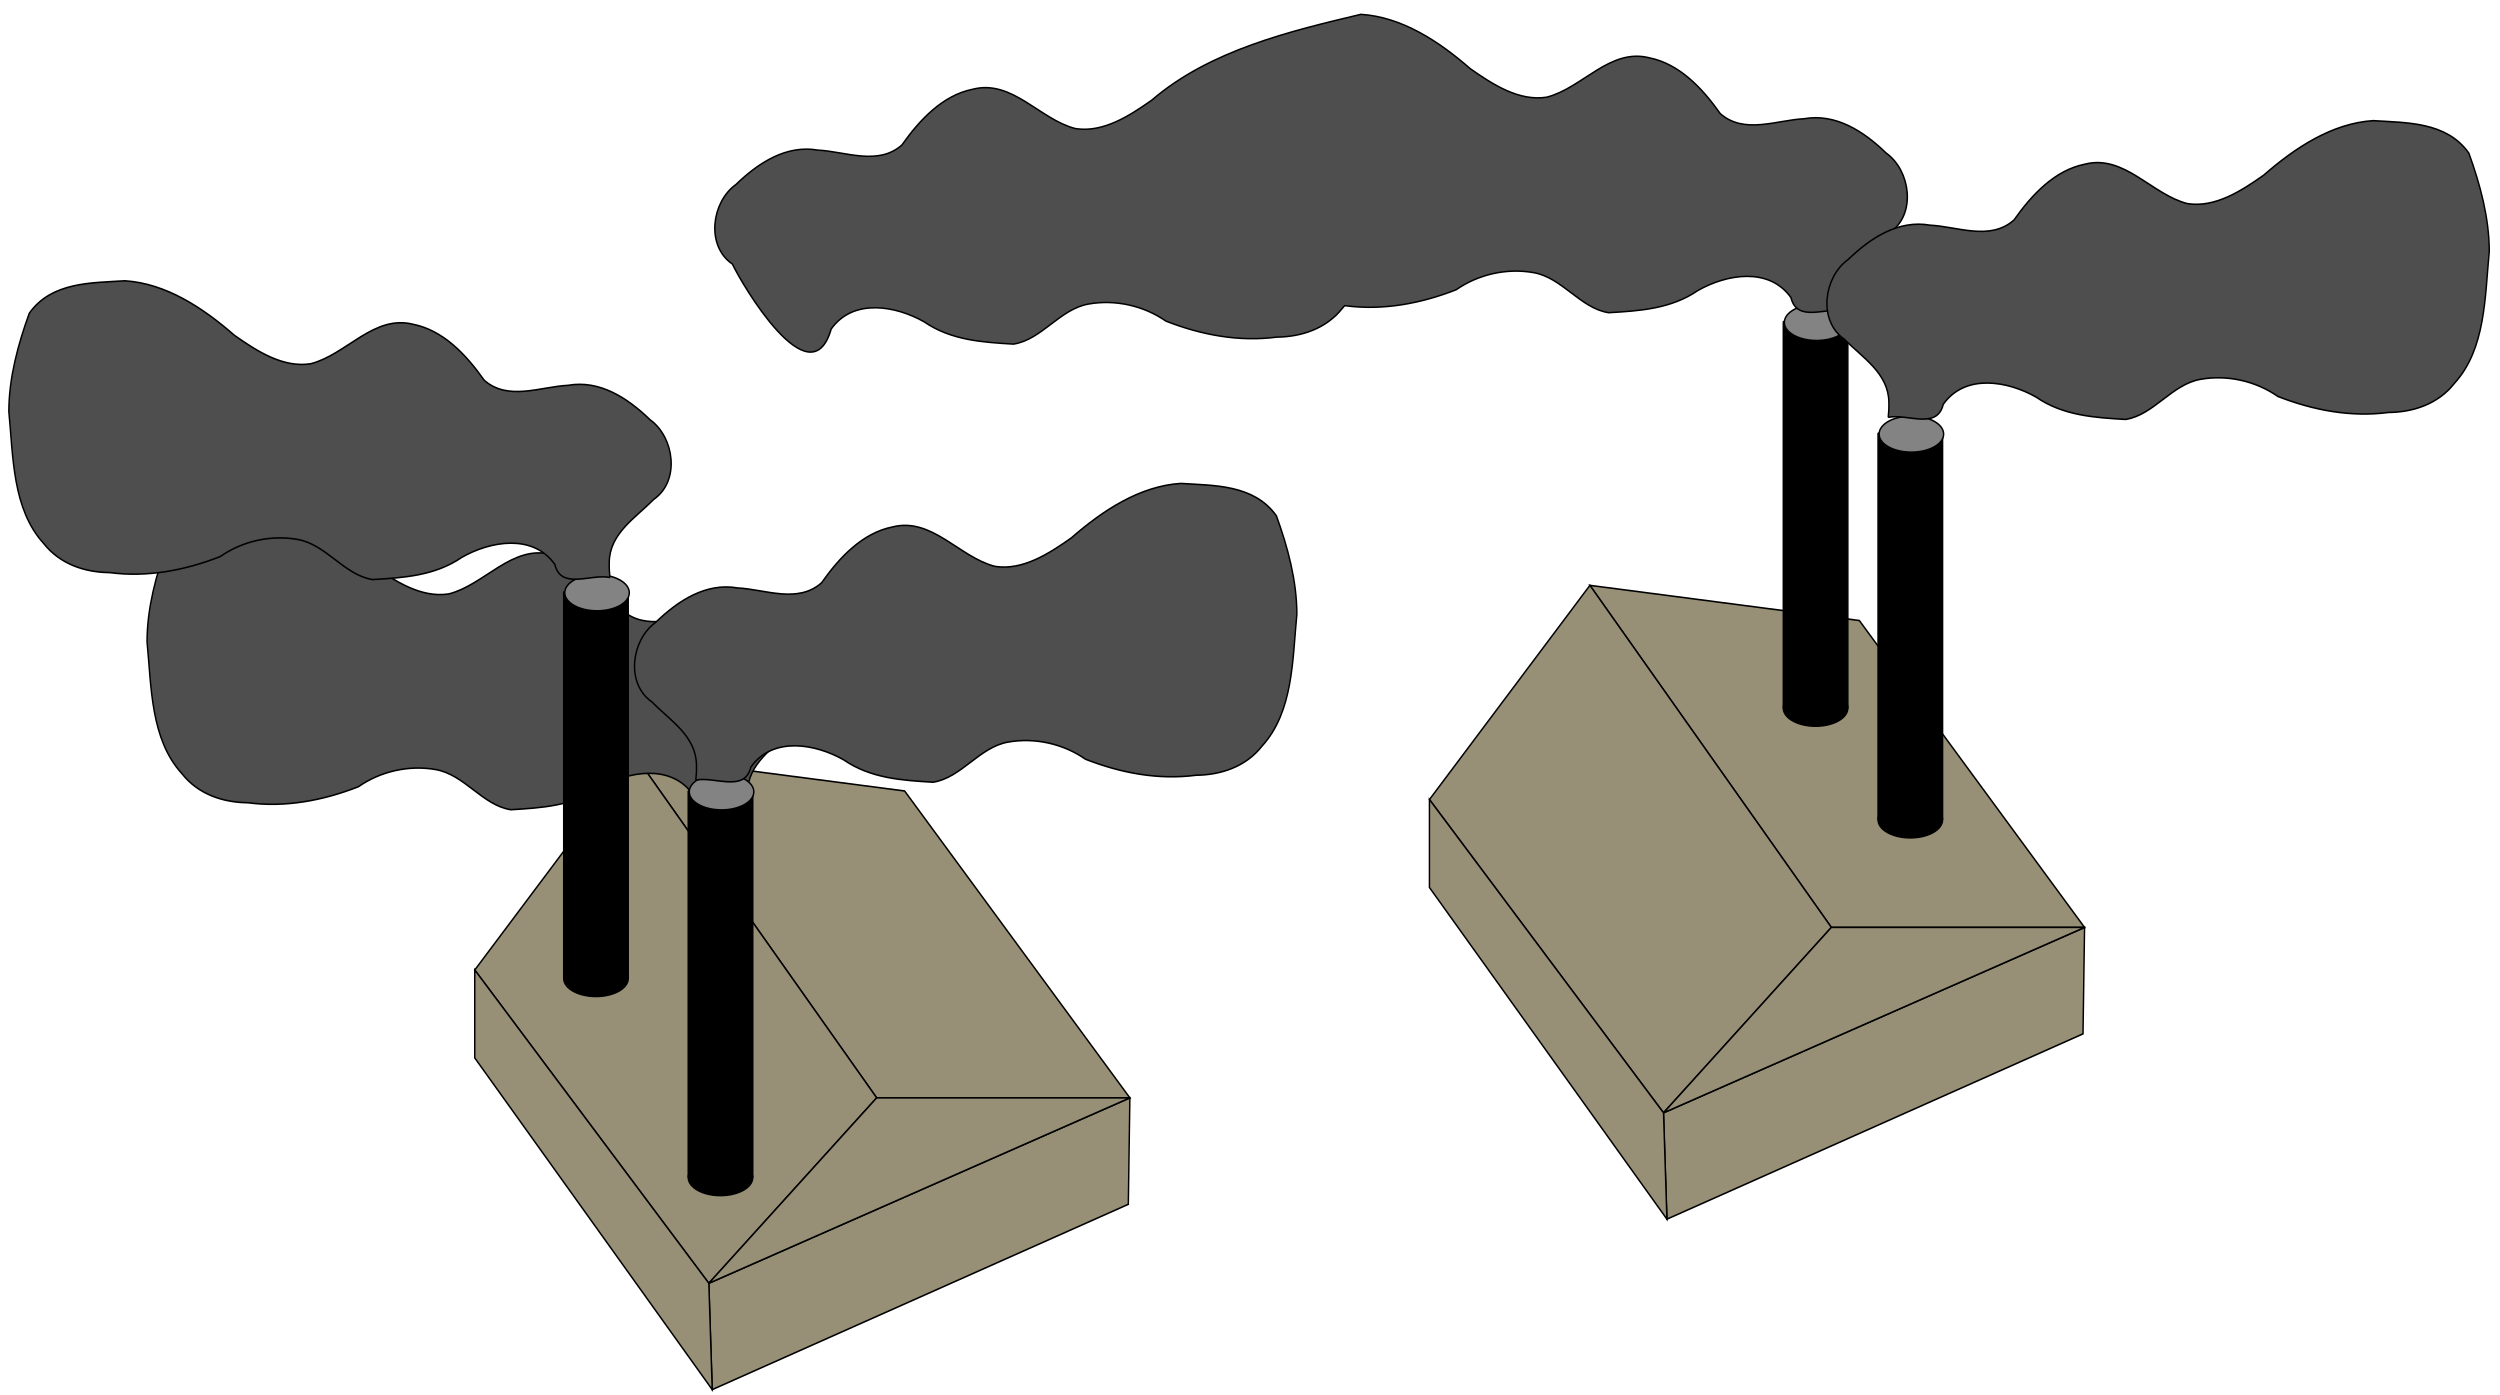 <?xml version="1.0" encoding="UTF-8" standalone="no"?>
<!-- Created with Inkscape (http://www.inkscape.org/) -->

<svg
   xmlns:dc="http://purl.org/dc/elements/1.1/"
   xmlns:cc="http://creativecommons.org/ns#"
   xmlns:rdf="http://www.w3.org/1999/02/22-rdf-syntax-ns#"
   xmlns:svg="http://www.w3.org/2000/svg"
   xmlns="http://www.w3.org/2000/svg"
   xmlns:sodipodi="http://sodipodi.sourceforge.net/DTD/sodipodi-0.dtd"
   xmlns:inkscape="http://www.inkscape.org/namespaces/inkscape"
   width="493mm"
   height="275mm"
   viewBox="0 0 493 275"
   version="1.1"
   id="svg8"
   inkscape:version="0.92.1 r15371"
   sodipodi:docname="smogsmog.svg">
  <title
     id="title2596">smog island Taiwan</title>
  <defs
     id="defs2" />
  <sodipodi:namedview
     id="base"
     pagecolor="#ffffff"
     bordercolor="#666666"
     borderopacity="1.0"
     inkscape:pageopacity="0.0"
     inkscape:pageshadow="2"
     inkscape:zoom="0.21220032"
     inkscape:cx="537.88107"
     inkscape:cy="817.76688"
     inkscape:document-units="mm"
     inkscape:current-layer="g8373"
     showgrid="false"
     inkscape:window-width="1366"
     inkscape:window-height="706"
     inkscape:window-x="-8"
     inkscape:window-y="-8"
     inkscape:window-maximized="1"
     showguides="false"
     fit-margin-top="0"
     fit-margin-left="0"
     fit-margin-right="0"
     fit-margin-bottom="0"
     inkscape:snap-global="false" />
  <g
     inkscape:label="Layer1"
     inkscape:groupmode="layer"
     id="layer1"
     style="display:inline"
     transform="translate(200.362,18.206)" />
  <g
     inkscape:groupmode="layer"
     id="layer5"
     inkscape:label="weapon"
     style="display:inline"
     transform="translate(200.362,18.206)">
    <g
       id="g8301"
       transform="matrix(1.33,0,0,1.444,-95.577,8.525)">
      <g
         id="g8337"
         transform="translate(0.796,-0.367)">
        <g
           id="g8373">
          <g
             id="g8408">
            <g
               style="fill:#979077;fill-opacity:1"
               id="g1868"
               transform="matrix(0.825,0,0,0.825,-22.399,-3.365)">
              <path
                 sodipodi:nodetypes="ccccc"
                 inkscape:connector-curvature="0"
                 id="path1727"
                 d="m 216.429,78.983 43.392,56.621 h 45.508 L 264.848,84.804 Z"
                 style="display:inline;fill:#979077;fill-opacity:1;fill-rule:evenodd;stroke:#000000;stroke-width:0.265px;stroke-linecap:butt;stroke-linejoin:miter;stroke-opacity:1" />
              <path
                 sodipodi:nodetypes="ccccc"
                 inkscape:connector-curvature="0"
                 id="path1729"
                 d="m 216.429,78.983 -28.84,35.454 42.069,51.858 30.163,-30.692 z"
                 style="display:inline;fill:#979077;fill-opacity:1;fill-rule:evenodd;stroke:#000000;stroke-width:0.265px;stroke-linecap:butt;stroke-linejoin:miter;stroke-opacity:1" />
              <path
                 sodipodi:nodetypes="ccccc"
                 inkscape:connector-curvature="0"
                 id="path1733"
                 d="m 229.658,166.296 0.612,17.601 74.781,-30.676 0.278,-17.617 z"
                 style="display:inline;fill:#979077;fill-opacity:1;fill-rule:evenodd;stroke:#000000;stroke-width:0.265px;stroke-linecap:butt;stroke-linejoin:miter;stroke-opacity:1" />
              <path
                 inkscape:connector-curvature="0"
                 id="path1731"
                 d="m 229.658,166.296 75.671,-30.692 h -45.508 z"
                 style="display:inline;fill:#979077;fill-opacity:1;fill-rule:evenodd;stroke:#000000;stroke-width:0.265px;stroke-linecap:butt;stroke-linejoin:miter;stroke-opacity:1" />
              <path
                 sodipodi:nodetypes="ccccc"
                 inkscape:connector-curvature="0"
                 id="path1771"
                 d="m 187.59,114.438 v 14.552 l 42.681,54.908 -0.612,-17.601 z"
                 style="fill:#979077;fill-opacity:1;fill-rule:evenodd;stroke:#000000;stroke-width:0.265px;stroke-linecap:butt;stroke-linejoin:miter;stroke-opacity:1" />
            </g>
            <g
               id="g1837"
               transform="matrix(0.825,0,0,0.825,-31.567,-14.278)">
              <ellipse
                 ry="2.993"
                 rx="5.8"
                 cy="112.531"
                 cx="268.098"
                 id="path1815"
                 style="opacity:1;fill:#000000;fill-opacity:1;fill-rule:evenodd;stroke:#000000;stroke-width:0.265;stroke-linecap:square;stroke-linejoin:bevel;stroke-miterlimit:4;stroke-dasharray:none;stroke-dashoffset:0;stroke-opacity:1;paint-order:normal" />
              <rect
                 y="48.546"
                 x="262.298"
                 height="63.984"
                 width="11.599"
                 id="rect1817"
                 style="opacity:1;fill:#000000;fill-opacity:1;fill-rule:evenodd;stroke:#000000;stroke-width:0.265;stroke-linecap:square;stroke-linejoin:bevel;stroke-miterlimit:4;stroke-dasharray:none;stroke-dashoffset:0;stroke-opacity:1;paint-order:normal" />
              <ellipse
                 ry="2.993"
                 rx="5.8"
                 cy="48.689"
                 cx="268.288"
                 id="path1815-7"
                 style="display:inline;opacity:1;fill:#838383;fill-opacity:1;fill-rule:evenodd;stroke:#000000;stroke-width:0.265;stroke-linecap:square;stroke-linejoin:bevel;stroke-miterlimit:4;stroke-dasharray:none;stroke-dashoffset:0;stroke-opacity:1;paint-order:normal" />
            </g>
            <g
               transform="matrix(0.825,0,0,0.825,-17.519,0.969)"
               style="display:inline"
               id="g1837-9">
              <ellipse
                 ry="2.993"
                 rx="5.8"
                 cy="112.531"
                 cx="268.098"
                 id="path1815-0"
                 style="opacity:1;fill:#000000;fill-opacity:1;fill-rule:evenodd;stroke:#000000;stroke-width:0.265;stroke-linecap:square;stroke-linejoin:bevel;stroke-miterlimit:4;stroke-dasharray:none;stroke-dashoffset:0;stroke-opacity:1;paint-order:normal" />
              <rect
                 y="48.546"
                 x="262.298"
                 height="63.984"
                 width="11.599"
                 id="rect1817-3"
                 style="opacity:1;fill:#000000;fill-opacity:1;fill-rule:evenodd;stroke:#000000;stroke-width:0.265;stroke-linecap:square;stroke-linejoin:bevel;stroke-miterlimit:4;stroke-dasharray:none;stroke-dashoffset:0;stroke-opacity:1;paint-order:normal" />
              <ellipse
                 ry="2.993"
                 rx="5.8"
                 cy="48.689"
                 cx="268.288"
                 id="path1815-7-3"
                 style="display:inline;opacity:1;fill:#838383;fill-opacity:1;fill-rule:evenodd;stroke:#000000;stroke-width:0.265;stroke-linecap:square;stroke-linejoin:bevel;stroke-miterlimit:4;stroke-dasharray:none;stroke-dashoffset:0;stroke-opacity:1;paint-order:normal" />
            </g>
            <g
               transform="matrix(0.825,0,0,0.825,-163.952,19.912)"
               style="display:inline;fill:#979077;fill-opacity:1"
               id="g1868-7">
              <path
                 sodipodi:nodetypes="ccccc"
                 inkscape:connector-curvature="0"
                 id="path1727-9"
                 d="m 216.429,78.983 43.392,56.621 h 45.508 L 264.848,84.804 Z"
                 style="display:inline;fill:#979077;fill-opacity:1;fill-rule:evenodd;stroke:#000000;stroke-width:0.265px;stroke-linecap:butt;stroke-linejoin:miter;stroke-opacity:1" />
              <path
                 sodipodi:nodetypes="ccccc"
                 inkscape:connector-curvature="0"
                 id="path1729-6"
                 d="m 216.429,78.983 -28.84,35.454 42.069,51.858 30.163,-30.692 z"
                 style="display:inline;fill:#979077;fill-opacity:1;fill-rule:evenodd;stroke:#000000;stroke-width:0.265px;stroke-linecap:butt;stroke-linejoin:miter;stroke-opacity:1" />
              <path
                 sodipodi:nodetypes="ccccc"
                 inkscape:connector-curvature="0"
                 id="path1733-0"
                 d="m 229.658,166.296 0.612,17.601 74.781,-30.676 0.278,-17.617 z"
                 style="display:inline;fill:#979077;fill-opacity:1;fill-rule:evenodd;stroke:#000000;stroke-width:0.265px;stroke-linecap:butt;stroke-linejoin:miter;stroke-opacity:1" />
              <path
                 inkscape:connector-curvature="0"
                 id="path1731-4"
                 d="m 229.658,166.296 75.671,-30.692 h -45.508 z"
                 style="display:inline;fill:#979077;fill-opacity:1;fill-rule:evenodd;stroke:#000000;stroke-width:0.265px;stroke-linecap:butt;stroke-linejoin:miter;stroke-opacity:1" />
              <path
                 sodipodi:nodetypes="ccccc"
                 inkscape:connector-curvature="0"
                 id="path1771-1"
                 d="m 187.59,114.438 v 14.552 l 42.681,54.908 -0.612,-17.601 z"
                 style="fill:#979077;fill-opacity:1;fill-rule:evenodd;stroke:#000000;stroke-width:0.265px;stroke-linecap:butt;stroke-linejoin:miter;stroke-opacity:1" />
            </g>
            <path
               style="display:inline;fill:#4e4e4e;fill-opacity:1;fill-rule:evenodd;stroke:#000000;stroke-width:0.219;stroke-linecap:butt;stroke-linejoin:miter;stroke-miterlimit:4;stroke-dasharray:none;stroke-opacity:1"
               d="m 31.336,92.151 c -2.768,-0.553 -7.246,1.756 -8.157,-1.78 -3.274,-4.252 -9.6,-3.175 -13.777,-0.985 -3.992,2.532 -8.666,2.799 -13.247,3.047 -4.204,-0.599 -6.874,-4.823 -11.172,-5.488 -3.897,-0.627 -8.105,0.218 -11.422,2.347 -5.246,1.896 -10.838,2.862 -16.398,2.188 -3.623,-0.031 -7.345,-1.126 -9.765,-3.965 -4.676,-4.717 -4.523,-11.855 -5.179,-18.018 0.007,-4.622 1.36,-9.182 3.03,-13.431 3.311,-4.316 9.277,-4.137 14.179,-4.434 6.107,0.362 11.583,3.701 16.232,7.44 3.32,2.153 7.218,4.483 11.314,3.89 5.273,-1.226 9.355,-6.762 15.213,-5.383 4.455,0.825 7.857,4.159 10.507,7.623 3.53,2.892 8.377,0.889 12.443,0.705 4.669,-0.754 8.816,1.717 12.152,4.697 3.615,2.38 4.51,8.382 0.525,10.892 -2.562,2.447 -6.542,4.603 -6.57,8.608 -0.025,0.684 0.02,1.369 0.094,2.049 z"
               id="path2434-3-5"
               inkscape:connector-curvature="0" />
            <g
               style="display:inline"
               id="g1837-6"
               transform="matrix(0.825,0,0,0.825,-212.397,22.635)">
              <ellipse
                 ry="2.993"
                 rx="5.8"
                 cy="112.531"
                 cx="268.098"
                 id="path1815-2"
                 style="opacity:1;fill:#000000;fill-opacity:1;fill-rule:evenodd;stroke:#000000;stroke-width:0.265;stroke-linecap:square;stroke-linejoin:bevel;stroke-miterlimit:4;stroke-dasharray:none;stroke-dashoffset:0;stroke-opacity:1;paint-order:normal" />
              <rect
                 y="48.546"
                 x="262.298"
                 height="63.984"
                 width="11.599"
                 id="rect1817-4"
                 style="opacity:1;fill:#000000;fill-opacity:1;fill-rule:evenodd;stroke:#000000;stroke-width:0.265;stroke-linecap:square;stroke-linejoin:bevel;stroke-miterlimit:4;stroke-dasharray:none;stroke-dashoffset:0;stroke-opacity:1;paint-order:normal" />
              <ellipse
                 ry="2.993"
                 rx="5.8"
                 cy="48.689"
                 cx="268.288"
                 id="path1815-7-7"
                 style="display:inline;opacity:1;fill:#838383;fill-opacity:1;fill-rule:evenodd;stroke:#000000;stroke-width:0.265;stroke-linecap:square;stroke-linejoin:bevel;stroke-miterlimit:4;stroke-dasharray:none;stroke-dashoffset:0;stroke-opacity:1;paint-order:normal" />
            </g>
            <g
               transform="matrix(0.825,0,0,0.825,-193.935,49.823)"
               style="display:inline"
               id="g1837-9-9">
              <ellipse
                 ry="2.993"
                 rx="5.8"
                 cy="112.531"
                 cx="268.098"
                 id="path1815-0-3"
                 style="opacity:1;fill:#000000;fill-opacity:1;fill-rule:evenodd;stroke:#000000;stroke-width:0.265;stroke-linecap:square;stroke-linejoin:bevel;stroke-miterlimit:4;stroke-dasharray:none;stroke-dashoffset:0;stroke-opacity:1;paint-order:normal" />
              <rect
                 y="48.546"
                 x="262.298"
                 height="63.984"
                 width="11.599"
                 id="rect1817-3-9"
                 style="opacity:1;fill:#000000;fill-opacity:1;fill-rule:evenodd;stroke:#000000;stroke-width:0.265;stroke-linecap:square;stroke-linejoin:bevel;stroke-miterlimit:4;stroke-dasharray:none;stroke-dashoffset:0;stroke-opacity:1;paint-order:normal" />
              <ellipse
                 ry="2.993"
                 rx="5.8"
                 cy="48.689"
                 cx="268.288"
                 id="path1815-7-3-2"
                 style="display:inline;opacity:1;fill:#838383;fill-opacity:1;fill-rule:evenodd;stroke:#000000;stroke-width:0.265;stroke-linecap:square;stroke-linejoin:bevel;stroke-miterlimit:4;stroke-dasharray:none;stroke-dashoffset:0;stroke-opacity:1;paint-order:normal" />
            </g>
            <path
               sodipodi:nodetypes="cccccccccccccccccccccccccccccccc"
               inkscape:connector-curvature="0"
               style="display:inline;fill:#4e4e4e;fill-opacity:1;fill-rule:evenodd;stroke:#000000;stroke-width:1.145;stroke-linecap:butt;stroke-linejoin:miter;stroke-miterlimit:4;stroke-dasharray:none;stroke-opacity:1"
               d="M 1013.891,10.725 C 962.255,23.068 901.553,37.306 858.152,74.75 c -16.69,11.748 -36.283,24.463 -56.875,21.227 -26.511,-6.692 -47.032,-36.902 -76.48,-29.375 -22.394,4.502 -39.499,22.698 -52.82,41.6 -17.747,15.78 -42.114,4.848 -62.551,3.844 -23.474,-4.117 -44.32,9.373 -61.092,25.633 -18.171,12.989 -22.674,45.74 -2.639,59.434 6.719,14.449 58.089,102.129 73.562,48.441 16.461,-23.204 48.263,-17.323 69.26,-5.375 20.066,13.817 43.565,15.274 66.598,16.627 21.136,-3.267 34.558,-26.317 56.166,-29.949 19.59,-3.421 40.747,1.19 57.422,12.807 26.372,10.346 54.483,15.617 82.438,11.939 18.214,-0.169 36.924,-6.144 49.092,-21.637 0.542,-0.594 1.057,-1.205 1.574,-1.812 0.233,0.004 0.467,0.019 0.699,0.021 27.955,3.678 56.066,-1.594 82.438,-11.939 16.675,-11.616 37.831,-16.226 57.422,-12.805 21.608,3.633 35.03,26.68 56.166,29.947 23.033,-1.353 46.529,-2.81 66.596,-16.627 20.997,-11.948 52.798,-17.827 69.26,5.377 4.577,19.295 27.09,6.693 41.006,9.711 -0.369,-3.712 -0.594,-7.447 -0.471,-11.182 0.141,-21.853 20.145,-33.619 33.027,-46.973 20.035,-13.694 15.534,-46.445 -2.637,-59.434 -16.772,-16.26 -37.62,-29.748 -61.094,-25.631 -20.437,1.005 -44.804,11.935 -62.551,-3.846 -13.321,-18.902 -30.426,-37.097 -52.82,-41.6 -29.448,-7.527 -49.968,22.683 -76.479,29.375 -20.592,3.236 -40.188,-9.478 -56.877,-21.227 -23.372,-20.402 -50.901,-38.62 -81.602,-40.598 z"
               transform="matrix(0.199,0,0,0.183,-79.575,-18.148)"
               id="path2434" />
            <path
               style="display:inline;fill:#4e4e4e;fill-opacity:1;fill-rule:evenodd;stroke:#000000;stroke-width:0.219;stroke-linecap:butt;stroke-linejoin:miter;stroke-miterlimit:4;stroke-dasharray:none;stroke-opacity:1"
               d="m 200.388,38.852 c 2.768,-0.553 7.246,1.756 8.157,-1.78 3.274,-4.252 9.6,-3.175 13.777,-0.985 3.992,2.532 8.666,2.799 13.247,3.047 4.204,-0.599 6.874,-4.823 11.172,-5.488 3.897,-0.627 8.105,0.218 11.422,2.347 5.246,1.896 10.838,2.862 16.398,2.188 3.623,-0.031 7.345,-1.126 9.765,-3.965 4.676,-4.717 4.523,-11.855 5.179,-18.018 -0.007,-4.622 -1.36,-9.182 -3.03,-13.431 -3.311,-4.316 -9.277,-4.137 -14.179,-4.434 -6.107,0.362 -11.583,3.701 -16.232,7.44 -3.32,2.153 -7.218,4.483 -11.314,3.89 -5.273,-1.226 -9.355,-6.762 -15.213,-5.383 -4.455,0.825 -7.857,4.159 -10.507,7.623 -3.53,2.892 -8.377,0.889 -12.443,0.705 -4.669,-0.754 -8.816,1.717 -12.152,4.697 -3.615,2.38 -4.51,8.382 -0.525,10.892 2.562,2.447 6.542,4.603 6.57,8.608 0.025,0.684 -0.02,1.369 -0.094,2.049 z"
               id="path2434-7"
               inkscape:connector-curvature="0" />
            <path
               style="display:inline;fill:#4e4e4e;fill-opacity:1;fill-rule:evenodd;stroke:#000000;stroke-width:0.219;stroke-linecap:butt;stroke-linejoin:miter;stroke-miterlimit:4;stroke-dasharray:none;stroke-opacity:1"
               d="m 10.846,60.722 c -2.768,-0.553 -7.246,1.756 -8.157,-1.78 -3.274,-4.252 -9.6,-3.175 -13.777,-0.985 -3.992,2.532 -8.666,2.799 -13.247,3.047 -4.204,-0.599 -6.874,-4.823 -11.172,-5.488 -3.897,-0.627 -8.105,0.218 -11.422,2.347 -5.246,1.896 -10.837,2.862 -16.398,2.188 -3.623,-0.031 -7.345,-1.126 -9.765,-3.965 -4.676,-4.717 -4.523,-11.855 -5.179,-18.018 0.007,-4.622 1.36,-9.182 3.03,-13.431 3.311,-4.316 9.277,-4.137 14.179,-4.434 6.107,0.362 11.583,3.701 16.232,7.44 3.32,2.153 7.218,4.483 11.314,3.89 5.273,-1.226 9.355,-6.762 15.213,-5.383 4.455,0.825 7.857,4.159 10.507,7.623 3.53,2.892 8.377,0.889 12.443,0.705 4.669,-0.754 8.816,1.717 12.152,4.697 3.615,2.38 4.51,8.382 0.525,10.892 -2.562,2.447 -6.542,4.603 -6.57,8.608 -0.025,0.684 0.02,1.369 0.094,2.049 z"
               id="path2434-3-0"
               inkscape:connector-curvature="0" />
            <path
               style="display:inline;fill:#4e4e4e;fill-opacity:1;fill-rule:evenodd;stroke:#000000;stroke-width:0.219;stroke-linecap:butt;stroke-linejoin:miter;stroke-miterlimit:4;stroke-dasharray:none;stroke-opacity:1"
               d="m 23.589,88.394 c 2.768,-0.553 7.246,1.756 8.157,-1.78 3.274,-4.252 9.6,-3.175 13.777,-0.985 3.992,2.532 8.666,2.799 13.247,3.047 4.204,-0.599 6.874,-4.823 11.172,-5.488 3.897,-0.627 8.105,0.218 11.422,2.347 5.246,1.896 10.838,2.862 16.398,2.188 3.623,-0.031 7.345,-1.126 9.765,-3.965 4.676,-4.717 4.523,-11.855 5.179,-18.018 -0.007,-4.622 -1.36,-9.182 -3.03,-13.431 -3.311,-4.316 -9.277,-4.136 -14.179,-4.434 -6.107,0.362 -11.583,3.701 -16.232,7.44 -3.32,2.153 -7.218,4.483 -11.314,3.89 -5.273,-1.226 -9.355,-6.762 -15.213,-5.383 -4.455,0.825 -7.857,4.159 -10.507,7.623 -3.53,2.892 -8.377,0.889 -12.442,0.705 -4.669,-0.754 -8.816,1.717 -12.152,4.697 -3.615,2.38 -4.51,8.382 -0.525,10.892 2.562,2.447 6.542,4.603 6.57,8.608 0.025,0.684 -0.02,1.369 -0.094,2.049 z"
               id="path2434-7-7"
               inkscape:connector-curvature="0" />
          </g>
        </g>
      </g>
    </g>
  </g>
  <g
     inkscape:groupmode="layer"
     id="layer3"
     inkscape:label="kirishima body"
     style="display:inline"
     transform="translate(200.362,18.206)" />
  <g
     inkscape:groupmode="layer"
     id="layer2"
     inkscape:label="wonky head"
     style="display:inline"
     transform="translate(200.362,18.206)" />
  <g
     inkscape:groupmode="layer"
     id="layer4"
     inkscape:label="kirishima right hand"
     style="display:inline"
     transform="translate(200.362,18.206)" />
</svg>
